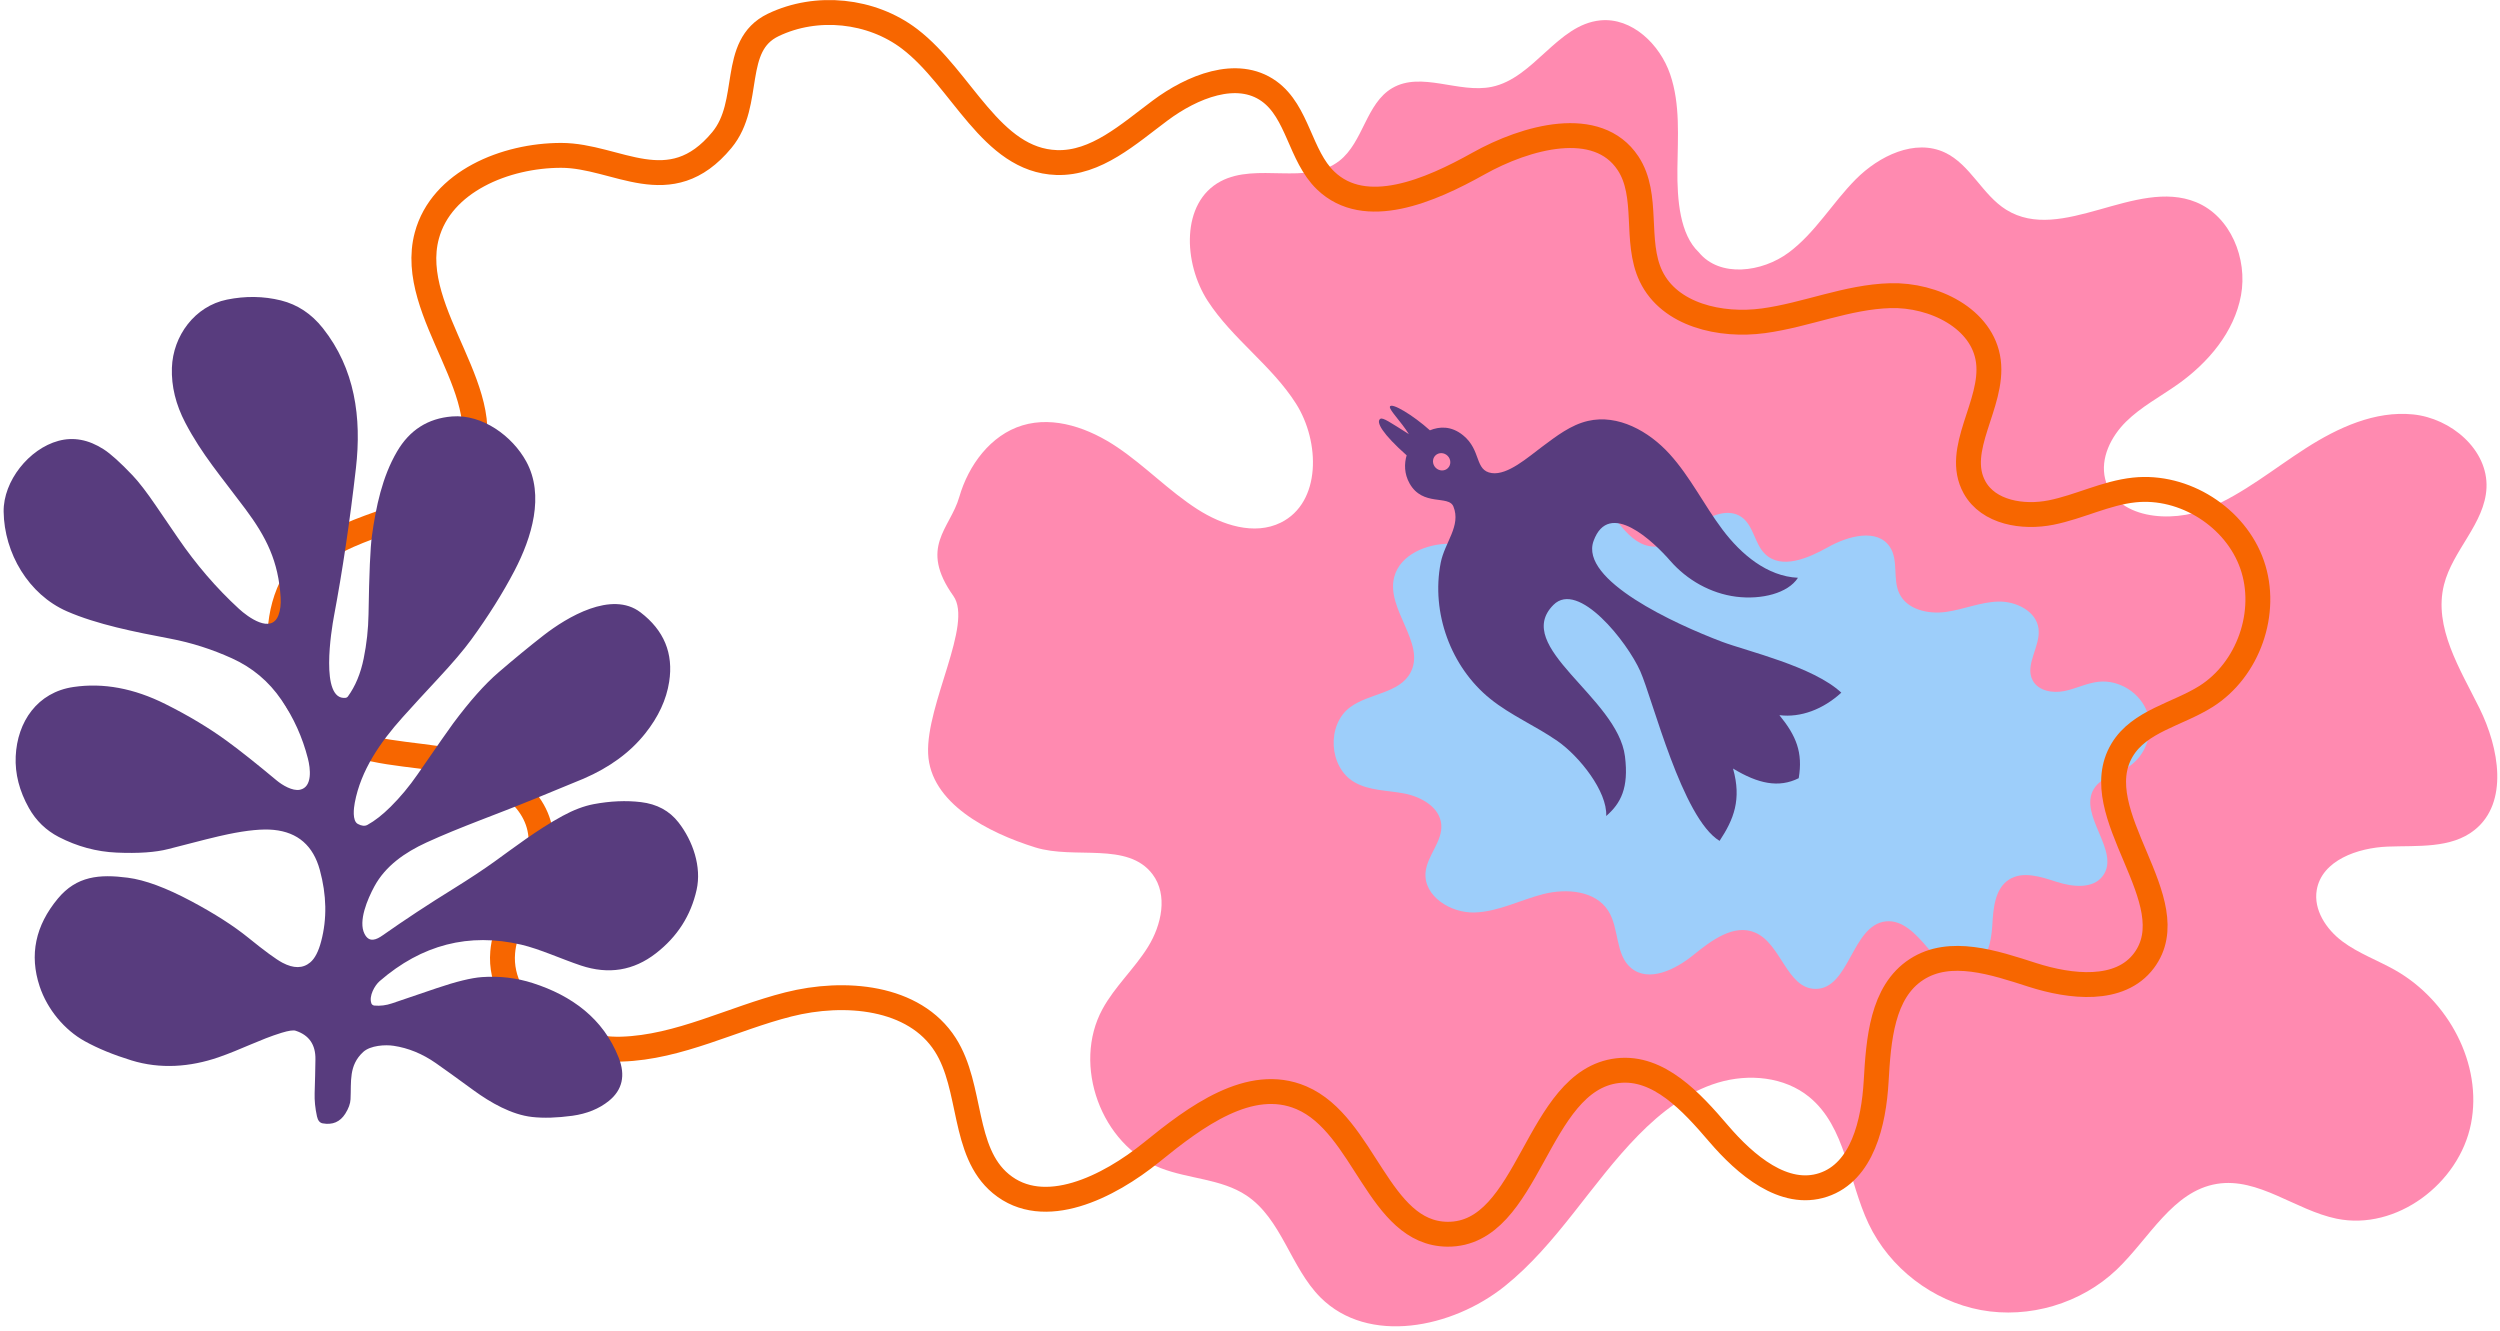 <svg width="477" height="254" viewBox="0 0 477 254" fill="none" xmlns="http://www.w3.org/2000/svg">
<path d="M473.103 135.169C469.385 127.655 464.275 119.699 466.315 111.567C467.962 104.98 474.114 99.863 474.423 93.082C474.756 85.804 467.659 79.803 460.412 79.071C453.164 78.338 446.098 81.584 439.958 85.513C433.825 89.443 428.115 94.166 421.388 96.975C414.207 99.972 403.526 98.949 401.667 91.393C400.698 87.451 402.757 83.315 405.645 80.457C408.533 77.606 412.185 75.686 415.497 73.343C421.315 69.226 426.292 63.365 427.582 56.359C428.872 49.354 425.596 41.264 419.002 38.57C407.51 33.877 393.342 46.574 382.794 40.023C378.229 37.189 375.952 31.401 371.09 29.106C365.368 26.412 358.52 29.736 354.07 34.222C349.613 38.709 346.362 44.407 341.288 48.185C336.214 51.963 328.125 53.029 324.128 48.13C320.55 44.734 319.981 38.273 320.048 32.212C320.114 26.151 320.629 19.915 318.667 14.181C316.705 8.447 311.365 3.294 305.334 3.888C297.142 4.693 292.679 14.919 284.614 16.573C278.305 17.868 271.179 13.551 265.626 16.815C260.643 19.745 260.116 27.102 255.575 30.668C249.43 35.494 239.778 30.922 232.888 34.604C225.283 38.661 225.755 50.207 230.447 57.437C235.146 64.666 242.648 69.728 247.274 77.006C251.894 84.284 252.106 95.891 244.38 99.712C239.33 102.213 233.178 100.19 228.437 97.145C223.036 93.669 218.538 88.953 213.215 85.356C207.893 81.759 201.208 79.301 195.063 81.166C189.008 83.007 184.776 88.753 183.026 94.838C181.27 100.923 175.269 104.35 181.906 113.711C185.708 119.075 176.692 134.322 177.086 143.773C177.479 153.225 188.493 158.862 197.527 161.684C205.071 164.039 215.177 160.509 219.918 166.83C222.867 170.76 221.638 176.476 219.046 180.654C216.461 184.825 212.707 188.216 210.357 192.527C204.527 203.232 210.109 218.472 221.474 222.88C226.827 224.957 233.021 224.909 237.798 228.081C244.543 232.556 246.233 241.838 251.954 247.56C261.055 256.648 277.052 253.451 287.091 245.416C297.13 237.382 303.602 225.756 312.612 216.583C316.905 212.212 321.918 208.336 327.786 206.568C333.653 204.8 340.483 205.43 345.218 209.317C352.187 215.027 352.665 225.345 356.528 233.488C360.536 241.935 368.759 248.256 377.956 249.958C387.154 251.659 397.09 248.698 403.859 242.244C410.059 236.334 414.528 227.27 422.98 225.883C430.906 224.588 437.96 230.903 445.825 232.526C457.221 234.875 469.203 225.835 471.462 214.422C473.72 203.008 467.133 190.862 457.015 185.116C453.673 183.221 449.985 181.913 446.909 179.606C443.833 177.299 441.387 173.587 442.035 169.803C443.004 164.154 449.84 161.756 455.568 161.532C461.296 161.308 467.653 161.944 472.14 158.366C478.691 153.14 476.826 142.702 473.109 135.187" fill="#FF8AB0"/>
<path d="M406.087 146.346C403.847 147.757 400.856 148.284 399.494 150.548C396.484 155.556 404.707 162.476 401.201 167.145C399.306 169.67 395.431 169.228 392.428 168.265C389.424 167.302 385.955 166.121 383.303 167.835C380.578 169.603 380.312 173.399 380.124 176.645C379.936 179.89 379.046 183.771 375.964 184.795C372.87 185.818 369.837 183.226 367.718 180.75C365.598 178.274 363.007 175.428 359.774 175.803C353.295 176.56 352.895 188.742 346.374 188.682C340.937 188.633 339.877 180.072 334.876 177.935C330.825 176.203 326.526 179.436 323.105 182.209C319.69 184.988 314.604 187.513 311.214 184.698C308.15 182.149 308.991 177.123 306.842 173.763C304.396 169.93 298.898 169.47 294.49 170.584C290.082 171.698 285.898 173.963 281.351 174.102C276.804 174.241 271.609 171.008 271.996 166.473C272.275 163.227 275.29 160.533 274.993 157.287C274.697 154.012 271.179 152.026 267.951 151.402C264.724 150.778 261.237 150.887 258.397 149.228C253.517 146.383 253.075 138.281 257.622 134.927C261.237 132.257 266.977 132.323 269.108 128.363C272.135 122.738 264.367 116.223 266.026 110.053C267.164 105.803 272.202 103.738 276.604 103.738C281.006 103.738 285.153 107.486 289.252 102.533C291.668 99.615 289.888 95.11 293.303 93.469C296.718 91.834 301.029 92.276 304.038 94.571C308.162 97.713 310.426 104.126 315.609 104.301C318.715 104.404 321.271 102.061 323.765 100.202C326.26 98.343 329.802 96.878 332.327 98.682C334.603 100.317 334.767 103.762 336.783 105.712C339.908 108.727 345.018 106.511 348.802 104.392C352.586 102.267 358.181 100.735 360.585 104.35C362.28 106.899 361.081 110.483 362.395 113.244C363.861 116.314 367.881 117.216 371.248 116.762C374.614 116.302 377.835 114.879 381.232 114.782C384.629 114.685 388.522 116.574 388.952 119.947C389.382 123.332 386.209 126.892 387.862 129.871C388.958 131.851 391.665 132.299 393.887 131.851C396.109 131.403 398.18 130.313 400.432 130.077C404.362 129.659 408.418 132.226 409.714 135.962C411.01 139.698 409.424 144.227 406.075 146.334" fill="#9DCEFA"/>
<path d="M420.898 132.886C415.472 136.301 408.213 137.579 404.913 143.076C397.623 155.204 417.549 171.988 409.054 183.305C404.465 189.42 395.067 188.349 387.783 186.012C380.499 183.674 372.095 180.81 365.677 184.97C359.065 189.251 358.423 198.454 357.969 206.32C357.515 214.179 355.36 223.594 347.882 226.077C340.386 228.559 333.029 222.268 327.895 216.268C322.76 210.267 316.481 203.365 308.64 204.279C292.946 206.114 291.965 235.637 276.162 235.492C262.98 235.371 260.419 214.621 248.297 209.444C238.482 205.254 228.062 213.083 219.773 219.81C211.484 226.537 199.168 232.664 190.958 225.847C183.522 219.671 185.563 207.488 180.368 199.344C174.44 190.05 161.113 188.936 150.426 191.643C139.739 194.349 129.61 199.835 118.59 200.174C107.57 200.513 94.982 192.678 95.914 181.688C96.58 173.823 103.895 167.29 103.186 159.431C102.466 151.493 93.94 146.679 86.117 145.171C78.294 143.664 69.842 143.924 62.958 139.91C51.126 133.013 50.061 113.383 61.081 105.246C69.848 98.773 83.75 98.93 88.915 89.333C96.259 75.698 77.429 59.913 81.437 44.957C84.198 34.658 96.411 29.644 107.067 29.644C117.724 29.644 127.787 38.727 137.729 26.72C143.584 19.654 139.267 8.725 147.538 4.759C155.809 0.793 166.266 1.865 173.562 7.429C183.552 15.052 189.05 30.589 201.608 31.013C209.14 31.267 215.328 25.576 221.371 21.077C227.414 16.572 236 13.012 242.127 17.401C247.649 21.361 248.031 29.717 252.923 34.434C260.498 41.736 272.874 36.371 282.053 31.231C291.232 26.09 304.789 22.366 310.614 31.128C314.719 37.304 311.807 45.999 315.004 52.689C318.558 60.125 328.3 62.316 336.462 61.208C344.624 60.1 352.429 56.643 360.67 56.413C368.904 56.177 378.344 60.76 379.385 68.934C380.427 77.133 372.743 85.761 376.745 92.99C379.403 97.792 385.967 98.87 391.35 97.792C396.733 96.714 401.758 94.068 407.214 93.487C416.744 92.47 426.565 98.7 429.707 107.752C432.85 116.804 429.005 127.782 420.891 132.892L420.898 132.886Z" stroke="#F76600" stroke-width="4.747" stroke-miterlimit="10"/>
<path d="M70.841 191.407C70.926 191.661 71.156 191.837 71.422 191.861C72.549 191.964 73.669 191.825 74.789 191.443C78.985 190.014 81.819 189.051 83.284 188.555C87.05 187.277 89.938 186.575 91.948 186.43C95.315 186.194 98.554 186.575 101.672 187.58C109.078 189.954 115.108 194.343 118.033 201.767C119.389 205.194 118.759 207.961 116.162 210.062C114.303 211.557 111.984 212.502 109.199 212.89C106.286 213.283 103.731 213.368 101.533 213.12C97.622 212.69 93.601 210.389 90.392 208.052C87.111 205.654 84.695 203.91 83.151 202.838C80.595 201.058 77.907 199.956 75.104 199.538C73.523 199.296 70.684 199.454 69.303 200.713C66.5 203.293 67.051 206.356 66.881 209.741C66.839 210.589 66.506 211.509 65.882 212.49C64.889 214.064 63.448 214.676 61.571 214.337C61.014 214.24 60.645 213.792 60.475 212.992C60.136 211.442 59.991 209.971 60.033 208.591C60.106 206.32 60.16 204.17 60.184 202.136C60.233 199.321 58.967 197.492 56.4 196.662C55.958 196.517 55.062 196.65 53.724 197.056C49.558 198.34 45.986 200.253 41.638 201.749C36.298 203.577 30.606 204.031 25.066 202.318C21.627 201.258 18.672 200.041 16.184 198.667C12.296 196.517 9.021 192.581 7.561 188.186C5.582 182.203 6.738 176.621 11.049 171.438C14.627 167.139 18.969 166.763 24.376 167.466C27.658 167.89 31.702 169.391 36.516 171.959C40.942 174.32 44.551 176.633 47.342 178.891C50.503 181.453 52.682 183.045 53.887 183.687C56.025 184.819 57.793 184.801 59.191 183.626C60.075 182.888 60.772 181.543 61.28 179.594C62.413 175.295 62.322 170.766 61.026 166.001C59.761 161.356 56.83 158.801 52.228 158.341C50.115 158.129 47.203 158.402 43.503 159.171C41.638 159.552 37.848 160.491 32.132 161.992C29.692 162.628 26.398 162.858 22.245 162.676C18.406 162.507 14.73 161.508 11.231 159.703C8.779 158.432 6.877 156.591 5.521 154.181C3.692 150.924 2.851 147.636 2.996 144.324C3.293 137.688 7.15 132.075 14.028 131.076C19.714 130.24 25.557 131.33 31.557 134.334C36.007 136.556 39.931 138.917 43.334 141.406C45.852 143.246 49.001 145.753 52.785 148.908C53.827 149.773 55.789 150.984 57.23 150.682C59.664 150.173 59.234 146.595 58.743 144.712C57.714 140.685 56.037 136.961 53.694 133.534C51.29 130.01 48.141 127.364 44.248 125.602C40.47 123.895 36.607 122.636 32.386 121.836C25.744 120.577 18.503 119.142 12.775 116.641C5.424 113.426 0.804 105.524 0.695 97.623C0.617 91.774 5.545 85.628 11.152 84.114C14.016 83.339 16.892 83.872 19.768 85.719C21.118 86.585 22.965 88.25 25.302 90.708C26.489 91.962 27.973 93.881 29.741 96.478C31.811 99.518 33.222 101.577 33.961 102.654C37.424 107.716 41.299 112.221 45.586 116.157C47.294 117.731 51.768 121.025 53.136 117.356C53.488 116.417 53.621 115.303 53.542 114.001C53.136 107.099 50.818 102.491 46.84 97.144C42.147 90.853 38.52 86.7 35.359 80.669C33.537 77.194 32.683 73.7 32.798 70.182C32.998 64.073 37.17 58.411 43.309 57.164C46.84 56.45 50.273 56.498 53.609 57.322C56.757 58.109 59.416 59.865 61.589 62.601C67.729 70.34 69.019 79.646 67.91 89.328C66.742 99.536 65.343 108.933 63.727 117.525C63.242 120.092 61.014 133.661 65.918 133.147C66.1 133.129 66.276 133.032 66.385 132.88C67.808 130.919 68.813 128.503 69.394 125.627C69.963 122.829 70.266 120.026 70.314 117.204C70.435 109.448 70.653 104.453 70.968 102.206C71.737 96.684 72.924 90.993 75.745 86.167C78.143 82.056 81.649 79.822 86.257 79.458C92.039 79.004 97.761 83.206 100.407 88.05C103.943 94.523 101.461 102.564 98.185 108.855C95.951 113.129 93.196 117.531 89.908 122.048C88.467 124.022 86.335 126.529 83.508 129.562C81.019 132.233 78.791 134.661 76.823 136.852C72.524 141.642 68.849 146.988 67.692 153.152C67.511 154.121 67.166 156.616 68.274 157.209C69 157.602 69.618 157.663 70.114 157.384C71.507 156.622 72.978 155.471 74.528 153.933C76.381 152.092 78.095 150.034 79.669 147.757C83.52 142.175 85.784 138.935 86.457 138.033C89.605 133.801 92.487 130.555 95.103 128.303C98.1 125.724 100.964 123.368 103.689 121.243C108.2 117.731 116.707 112.645 122.205 116.835C126.691 120.256 128.52 124.67 127.678 130.083C127.151 133.492 125.626 136.786 123.101 139.952C120.249 143.543 116.337 146.413 111.366 148.563C111.064 148.696 107.963 149.973 102.072 152.389C94.655 155.435 87.843 157.778 81.352 160.757C77.265 162.64 73.547 165.207 71.422 169.143C70.126 171.541 68.322 175.743 69.545 178.171C70.441 179.945 71.828 179.303 73.051 178.437C77.235 175.495 81.746 172.522 86.572 169.537C89.611 167.647 92.203 165.934 94.346 164.396C97.997 161.774 102.454 158.335 107.358 155.665C109.453 154.527 111.415 153.788 113.249 153.437C116.44 152.837 119.456 152.704 122.289 153.043C125.341 153.406 127.739 154.702 129.464 156.924C132.219 160.466 133.89 165.395 132.916 169.767C131.82 174.683 129.234 178.728 125.153 181.889C120.891 185.201 116.119 185.976 110.852 184.226C107.122 182.984 103.005 181.071 99.456 180.242C89.484 177.917 80.48 180.23 72.445 187.193C71.465 188.04 70.387 190.038 70.841 191.377" fill="#583C7E"/>
<path d="M273.928 89.249C273.268 88.583 273.237 87.542 273.867 86.912C274.497 86.282 275.544 86.312 276.204 86.972C276.87 87.638 276.894 88.68 276.265 89.31C275.635 89.939 274.588 89.909 273.928 89.249ZM330.674 146.643C335.463 149.55 339.405 150.379 343.195 148.478C344.019 143.592 342.735 140.395 339.508 136.453C343.607 136.968 347.888 135.309 351.321 132.16C345.956 127.147 333.326 124.246 328.573 122.454C319.63 119.075 301.338 110.695 304.051 103.218C306.981 95.134 315.531 103.387 318.685 107.002C321.894 110.683 326.405 113.232 331.249 113.85C336.093 114.462 341.155 113.196 343.05 110.241C337.177 109.969 332.2 105.767 328.664 101.068C325.128 96.376 322.518 90.987 318.564 86.633C314.616 82.28 308.719 78.986 302.985 80.312C299.703 81.069 296.948 83.219 294.248 85.229C291.547 87.239 287.678 90.69 284.639 90.266C281.308 89.8 282.689 85.931 279.165 83.061C276.9 81.214 274.63 81.366 272.826 82.104C269.635 79.228 265.42 76.685 265.19 77.606C265.039 78.205 267.31 80.421 268.817 82.837C265.33 80.639 263.858 79.604 263.368 79.912C262.46 80.482 263.78 82.789 268.387 86.876C267.909 88.492 267.921 90.394 268.938 92.222C271.451 96.715 276.398 94.39 277.312 96.648C278.808 100.354 275.647 103.466 274.884 107.39C273.031 116.884 276.804 127.256 284.324 133.323C288.265 136.507 293.031 138.506 297.19 141.406C301.35 144.306 306.697 151.015 306.466 155.695C309.264 153.267 310.79 150.331 310.045 144.324C308.64 133.044 288.429 123.38 296.397 115.412C301.162 110.647 310.505 122.521 312.963 128.067C315.361 133.48 320.95 156.107 328.094 160.442C330.807 156.331 332.321 152.559 330.662 146.637" fill="#583C7E"/>
</svg>
